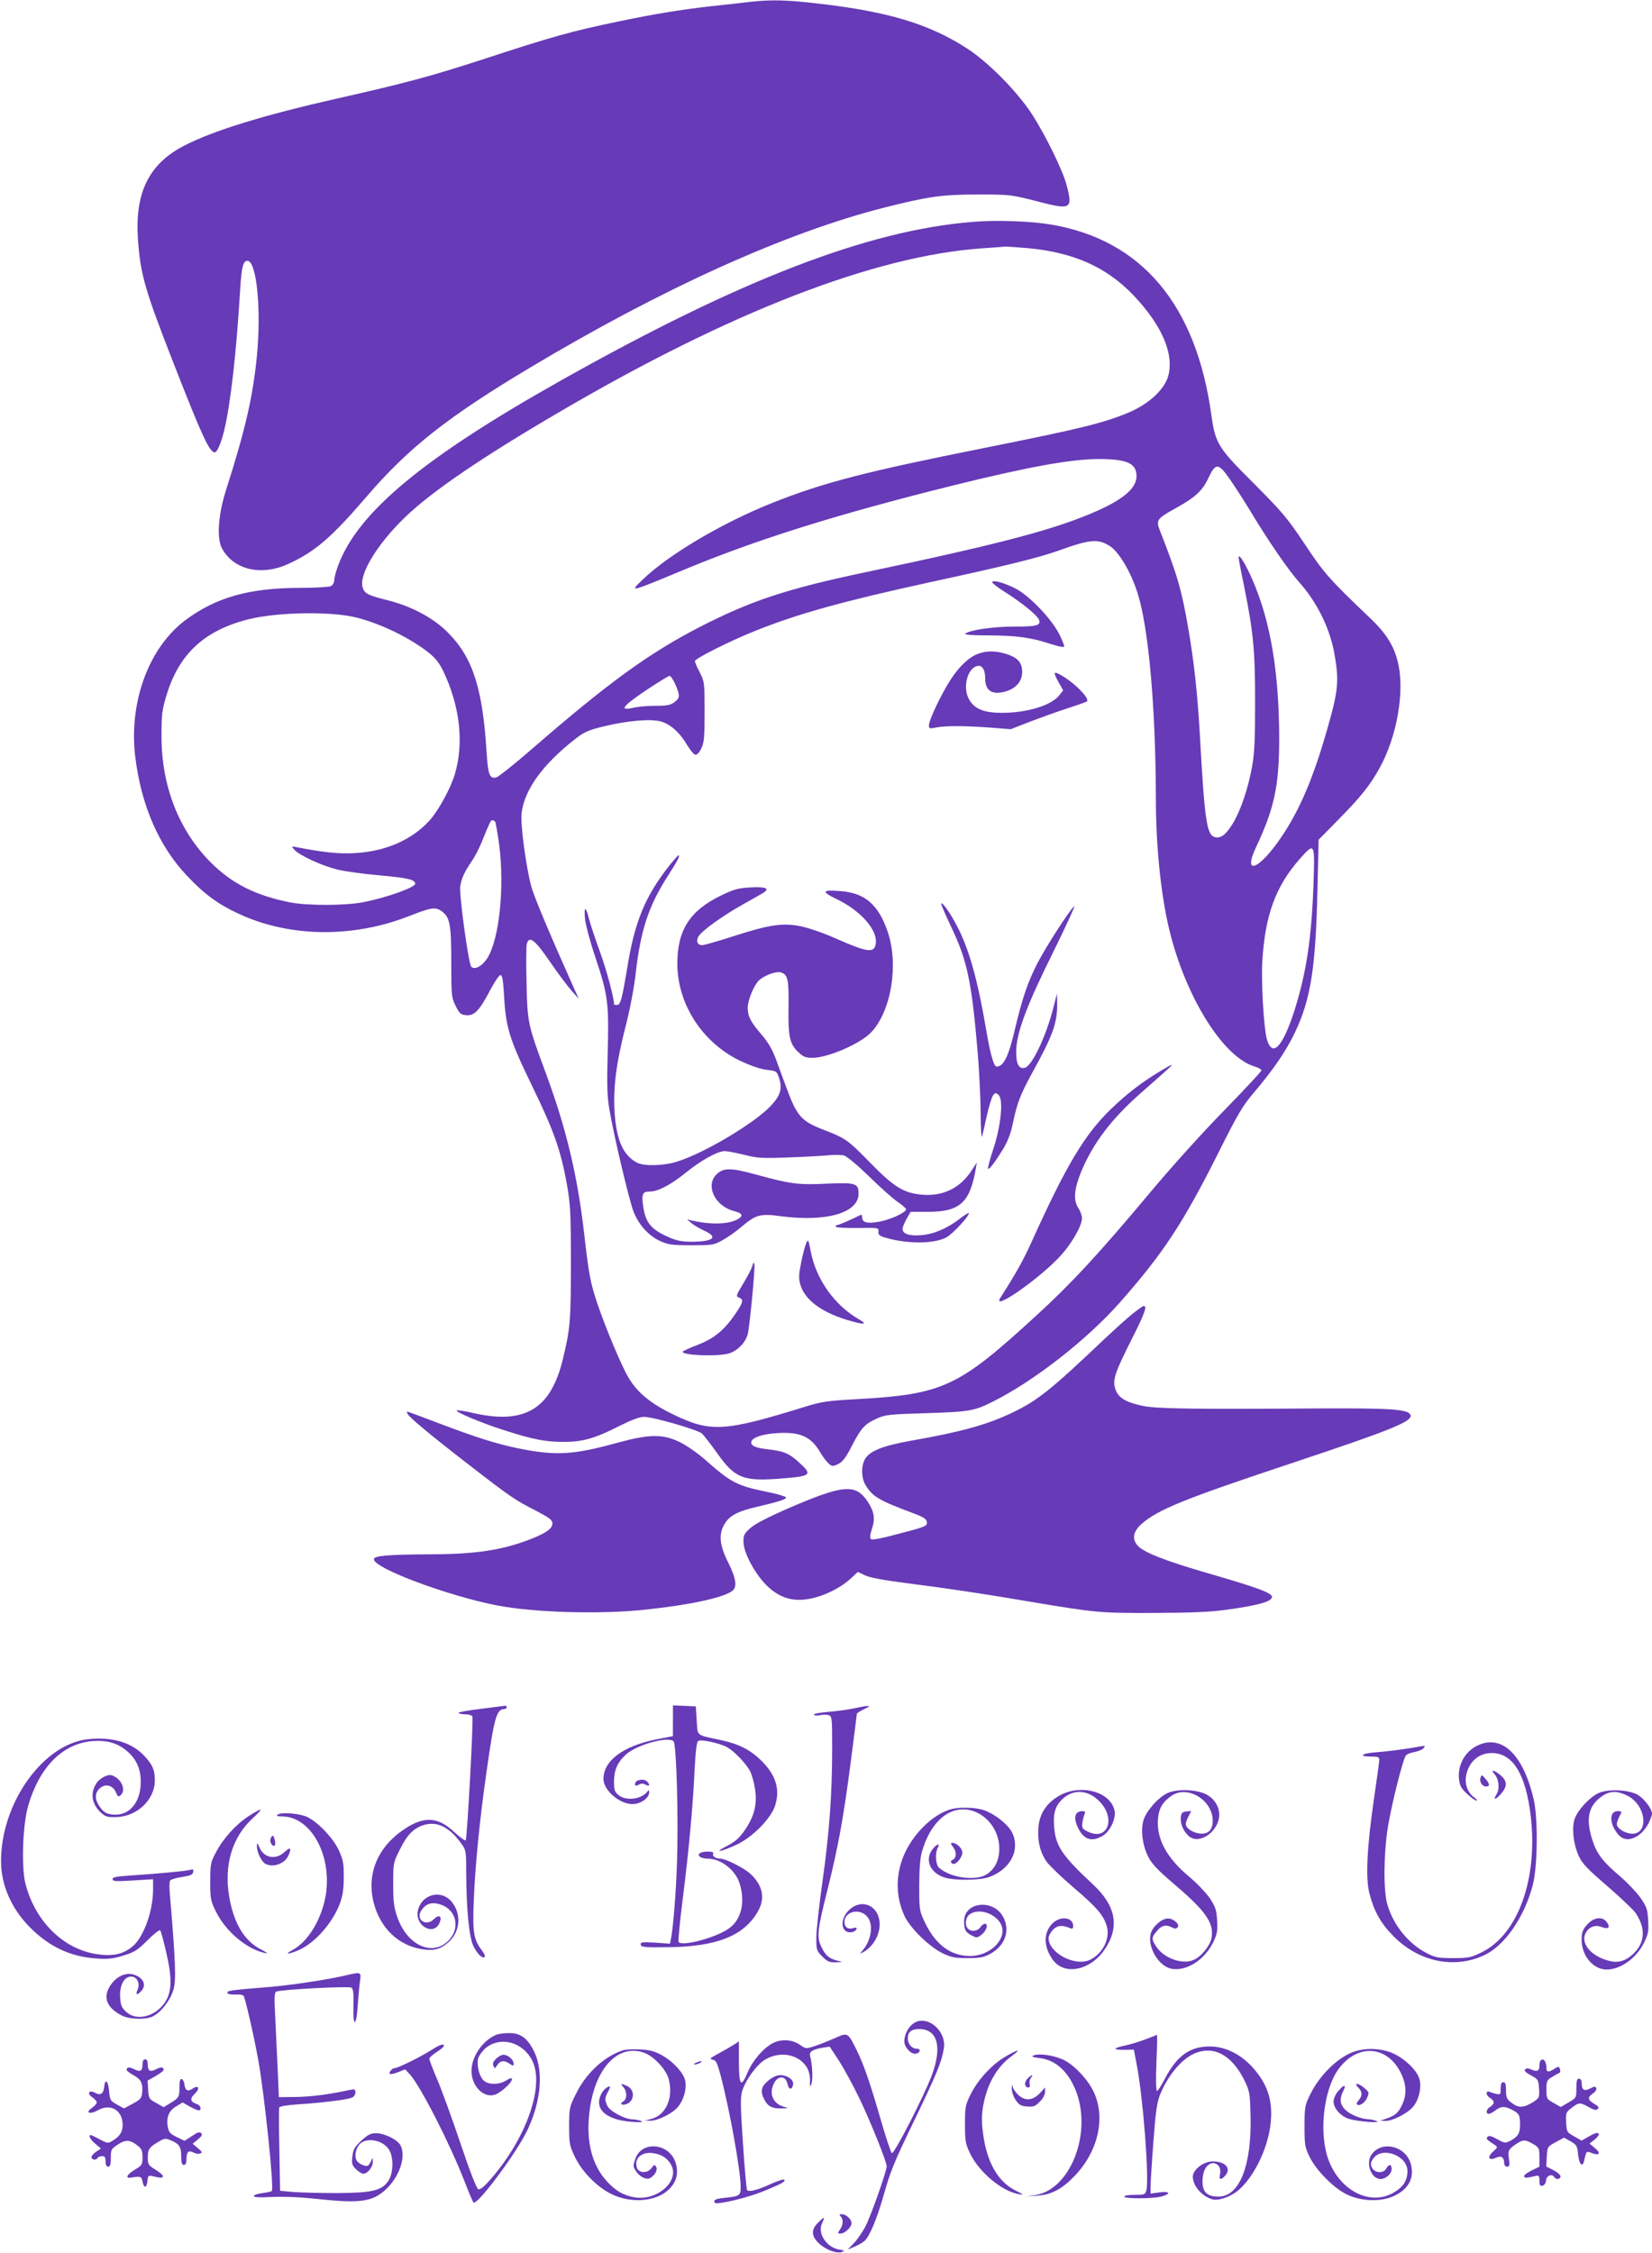 <?xml version="1.0" standalone="no"?>
<!DOCTYPE svg PUBLIC "-//W3C//DTD SVG 20010904//EN"
 "http://www.w3.org/TR/2001/REC-SVG-20010904/DTD/svg10.dtd">
<svg version="1.0" xmlns="http://www.w3.org/2000/svg"
 width="939pt" height="1280pt" viewBox="0 0 939 1280"
 preserveAspectRatio="xMidYMid meet">
<g transform="translate(0,1280) scale(0.1,-0.1)"
fill="#673ab7" stroke="none">
<path d="M4260 12789 c-41 -5 -138 -16 -215 -24 -171 -19 -334 -46 -525 -86
-274 -57 -375 -85 -787 -220 -284 -92 -431 -132 -818 -219 -416 -94 -702 -182
-867 -267 -201 -103 -282 -267 -264 -531 14 -200 38 -285 203 -707 164 -419
204 -505 234 -505 13 0 35 50 53 123 36 148 69 434 91 800 8 127 16 161 38
165 54 11 84 -267 57 -543 -23 -231 -65 -415 -177 -765 -43 -136 -52 -270 -21
-326 67 -123 226 -159 381 -86 150 70 241 148 442 382 237 276 462 453 924
729 751 450 1457 769 2011 910 257 65 333 76 540 76 182 0 187 -1 332 -38 196
-51 206 -46 172 87 -21 84 -121 288 -200 410 -85 129 -246 292 -366 370 -214
139 -449 210 -841 255 -187 22 -273 24 -397 10z"/>
<path d="M5525 11539 c-591 -48 -1316 -327 -2330 -897 -787 -442 -1160 -751
-1273 -1055 -12 -32 -22 -69 -22 -82 0 -14 -8 -29 -19 -35 -11 -5 -86 -10
-173 -10 -291 0 -481 -54 -655 -184 -207 -156 -320 -462 -285 -770 33 -278
133 -511 296 -683 95 -101 175 -160 289 -213 290 -136 652 -141 974 -14 123
48 147 52 182 28 48 -34 56 -73 56 -289 0 -193 1 -202 25 -250 22 -45 29 -50
61 -53 46 -4 76 29 137 146 24 45 49 82 57 82 10 0 15 -29 20 -117 10 -181 30
-246 159 -512 125 -257 163 -365 198 -559 20 -114 23 -159 23 -447 0 -328 -4
-376 -46 -548 -68 -281 -214 -370 -501 -307 -50 12 -95 19 -101 17 -18 -6 145
-74 275 -115 160 -51 231 -65 338 -64 103 0 175 21 314 92 66 33 112 50 136
50 52 0 306 -73 330 -95 11 -10 50 -61 87 -112 101 -143 149 -161 368 -143
166 13 174 21 99 89 -55 52 -90 67 -174 76 -73 8 -100 19 -100 40 0 26 61 48
151 53 129 7 189 -20 242 -111 14 -23 34 -51 46 -61 20 -18 23 -19 55 -4 26
13 43 35 79 105 52 101 73 123 142 154 45 21 72 24 280 30 247 8 273 12 385
69 231 117 522 344 709 553 251 283 365 455 573 871 103 205 131 253 193 326
112 132 184 236 236 345 89 188 117 365 127 797 l7 297 116 118 c128 130 179
195 233 294 94 171 139 420 105 581 -21 102 -66 176 -163 268 -228 217 -261
254 -370 419 -99 148 -125 179 -285 340 -209 208 -223 230 -246 396 -87 625
-396 992 -910 1079 -118 20 -313 27 -450 15z m320 -149 c259 -25 443 -107 596
-266 163 -171 234 -335 199 -461 -22 -77 -111 -159 -225 -207 -145 -60 -270
-91 -820 -201 -675 -135 -909 -195 -1202 -311 -283 -112 -592 -294 -740 -437
-77 -74 -80 -75 247 61 408 169 866 312 1510 472 423 105 676 152 835 152 160
0 215 -24 215 -97 0 -67 -70 -129 -225 -198 -235 -104 -540 -185 -1310 -347
-456 -96 -657 -163 -951 -314 -288 -149 -518 -316 -949 -690 -99 -86 -191
-159 -204 -163 -38 -9 -47 16 -55 139 -22 366 -79 543 -220 684 -83 84 -208
150 -344 184 -108 27 -129 37 -140 70 -25 71 77 243 238 399 148 144 434 340
881 601 969 568 1791 886 2399 929 63 4 124 9 135 10 11 0 70 -4 130 -9z
m1140 -1305 c25 -35 83 -124 127 -197 100 -166 213 -329 271 -394 103 -115
176 -263 202 -409 27 -154 22 -209 -40 -424 -79 -279 -157 -463 -264 -620
-125 -184 -220 -220 -141 -53 103 219 130 345 131 608 0 381 -49 675 -153 912
-38 88 -77 150 -78 126 0 -6 13 -77 30 -157 54 -268 64 -368 64 -662 0 -214
-3 -291 -17 -370 -22 -122 -64 -247 -108 -321 -40 -66 -69 -89 -104 -80 -46
12 -58 94 -85 581 -13 231 -33 414 -65 600 -38 223 -64 311 -163 563 -22 56
-15 66 84 121 117 64 158 101 193 176 40 85 56 85 116 0z m-679 -386 c53 -32
122 -148 160 -269 63 -197 103 -653 104 -1165 0 -289 32 -582 85 -782 99 -375
307 -696 481 -744 19 -6 34 -15 34 -21 0 -5 -93 -105 -207 -222 -121 -123
-303 -324 -434 -481 -280 -335 -443 -511 -635 -686 -450 -413 -531 -451 -1035
-479 -150 -8 -190 -14 -275 -40 -468 -145 -544 -150 -760 -45 -126 61 -201
123 -251 207 -39 64 -131 284 -178 423 -40 119 -48 164 -75 400 -38 328 -102
595 -215 901 -105 284 -107 290 -112 516 -3 109 -2 209 1 223 13 52 45 28 132
-99 45 -66 101 -140 123 -165 l41 -46 -25 55 c-130 290 -229 523 -245 583 -30
113 -63 354 -55 417 15 133 121 279 308 424 49 38 72 48 167 71 132 31 259 42
316 26 53 -14 108 -63 148 -131 18 -30 39 -56 48 -58 9 -2 23 12 34 35 16 33
19 62 19 208 0 167 -1 172 -27 224 -16 29 -28 58 -28 65 0 14 196 113 341 171
241 97 499 169 1004 279 417 90 615 139 720 177 180 65 225 69 291 28z m-4275
-409 c140 -36 300 -115 407 -199 36 -29 59 -58 81 -103 96 -201 119 -410 66
-588 -25 -81 -92 -204 -142 -260 -101 -112 -252 -178 -428 -187 -91 -5 -176 4
-325 33 -35 7 -35 7 -17 -14 29 -32 155 -90 243 -112 43 -11 155 -26 248 -34
155 -14 196 -24 196 -47 0 -21 -163 -79 -295 -105 -104 -20 -317 -20 -416 -1
-196 39 -331 107 -450 226 -183 183 -282 437 -281 721 0 117 3 147 27 225 71
239 215 373 469 437 168 41 474 46 617 8z m1808 -379 c27 -64 27 -75 -5 -100
-22 -17 -41 -21 -108 -21 -44 0 -101 -5 -125 -11 -83 -19 -66 6 65 95 71 47
133 86 140 86 6 0 21 -22 33 -49z m-1024 -781 c3 -5 13 -63 22 -127 32 -244 1
-539 -67 -647 -30 -46 -72 -68 -91 -49 -16 16 -70 412 -63 458 7 45 24 81 66
143 17 24 41 71 55 105 48 118 52 127 62 127 5 0 13 -4 16 -10z m4651 -352
c-11 -310 -41 -506 -108 -718 -68 -212 -127 -273 -158 -161 -17 65 -32 323
-25 440 16 262 76 426 213 581 85 96 86 94 78 -142z"/>
<path d="M5640 9492 c0 -6 30 -29 68 -53 96 -60 190 -136 198 -161 10 -32 -11
-38 -144 -38 -118 0 -254 -20 -276 -41 -6 -5 45 -9 125 -9 161 0 248 -12 352
-46 43 -14 81 -23 85 -19 4 3 -9 36 -27 72 -49 94 -176 224 -254 262 -69 33
-127 48 -127 33z"/>
<path d="M5561 9086 c-52 -18 -109 -72 -158 -148 -53 -82 -123 -229 -123 -259
0 -19 3 -20 43 -12 52 10 157 10 307 -1 l115 -9 110 43 c61 23 157 58 214 76
58 19 107 36 109 39 18 18 -78 113 -156 154 -34 18 -35 10 -6 -43 l27 -48 -20
-26 c-44 -59 -183 -102 -328 -102 -100 0 -154 21 -185 73 -39 63 -15 175 41
192 30 10 49 -17 49 -71 0 -68 39 -93 111 -74 63 17 99 58 99 112 0 55 -26 83
-95 104 -57 17 -108 17 -154 0z"/>
<path d="M3809 7888 c-141 -178 -201 -321 -244 -588 -31 -185 -38 -210 -60
-210 -8 0 -15 2 -15 4 0 38 -41 190 -79 296 -27 74 -55 158 -62 185 -18 77
-31 80 -24 5 4 -36 31 -137 61 -225 70 -209 76 -259 68 -540 -5 -192 -3 -246
11 -325 25 -147 111 -508 135 -571 28 -75 86 -140 152 -170 47 -21 68 -24 178
-24 119 0 127 1 177 29 29 16 78 50 109 77 80 68 106 75 223 59 259 -34 441
19 441 128 0 59 -16 64 -179 57 -165 -8 -208 -2 -405 52 -141 39 -183 39 -222
2 -66 -62 -13 -180 96 -209 49 -13 57 -25 28 -44 -49 -32 -151 -36 -263 -11
l-30 7 25 -21 c14 -12 46 -31 73 -43 83 -38 52 -63 -78 -63 -55 1 -83 7 -131
29 -91 41 -122 78 -136 159 -13 82 -8 97 34 97 48 0 122 39 208 109 84 68 179
121 220 121 14 0 64 -10 110 -21 75 -19 101 -21 250 -15 91 3 193 9 227 12 34
4 75 3 90 -1 16 -4 76 -54 143 -119 63 -62 136 -127 163 -145 26 -18 47 -36
47 -41 0 -19 -87 -59 -152 -71 -71 -13 -98 -5 -98 28 0 8 -3 13 -7 11 -44 -23
-126 -58 -133 -58 -6 0 -10 -4 -10 -9 0 -5 54 -9 123 -8 120 2 122 2 120 -20
-2 -16 5 -24 30 -32 124 -39 282 -40 355 -2 37 19 138 129 128 139 -2 2 -26
-13 -53 -34 -71 -55 -149 -87 -219 -92 -67 -5 -104 8 -104 36 0 9 11 35 23 57
l23 40 99 0 c180 0 238 52 271 243 l6 37 -30 -46 c-63 -98 -161 -146 -277
-137 -108 9 -161 41 -299 182 -127 130 -139 138 -262 186 -130 50 -154 77
-215 243 -17 45 -43 117 -59 160 -20 54 -44 95 -79 136 -64 74 -81 106 -81
156 0 44 37 131 66 157 31 27 94 50 120 44 42 -11 48 -40 46 -193 -3 -169 6
-215 55 -260 29 -28 42 -33 82 -33 85 0 267 78 330 142 115 117 161 385 97
573 -52 154 -129 221 -266 232 -110 9 -115 -2 -21 -47 134 -65 230 -175 219
-250 -8 -57 -44 -53 -230 29 -64 29 -152 59 -195 68 -103 21 -179 10 -384 -56
-86 -28 -166 -51 -178 -51 -27 0 -36 22 -21 49 15 30 139 119 250 181 52 29
105 59 118 67 40 25 15 36 -72 31 -71 -4 -93 -10 -168 -46 -177 -86 -248 -196
-248 -387 0 -228 140 -446 353 -550 61 -29 114 -48 153 -53 58 -7 59 -8 72
-47 20 -59 8 -100 -46 -157 -91 -98 -376 -268 -531 -317 -76 -25 -189 -28
-230 -7 -80 42 -118 130 -128 291 -8 137 10 278 62 480 27 106 49 223 59 310
27 238 73 379 180 545 61 96 74 120 61 120 -2 0 -23 -24 -46 -52z"/>
<path d="M5350 7664 c0 -6 25 -63 54 -125 93 -193 118 -310 152 -704 9 -104
17 -263 18 -352 0 -89 4 -152 8 -140 3 12 16 65 27 118 12 53 28 105 35 115
12 16 16 17 31 4 29 -24 16 -170 -28 -305 -20 -60 -34 -112 -31 -115 7 -6 37
33 86 112 24 40 43 86 53 137 27 128 44 171 115 301 114 206 140 280 139 385
l-1 60 -22 -85 c-41 -160 -119 -323 -159 -336 -35 -11 -52 20 -51 94 2 107 60
260 212 566 73 148 126 264 118 257 -27 -22 -162 -232 -210 -325 -54 -105 -85
-197 -126 -369 -37 -159 -65 -217 -106 -217 -15 0 -37 79 -59 211 -47 278 -97
459 -166 589 -40 77 -89 144 -89 124z"/>
<path d="M6596 6715 c-105 -63 -190 -128 -280 -215 -149 -143 -253 -316 -447
-744 -53 -118 -92 -187 -182 -328 -56 -86 221 106 342 238 64 71 121 170 121
213 0 14 -9 40 -20 56 -30 45 -25 106 13 202 68 166 173 305 346 457 173 152
176 155 170 156 -3 0 -31 -16 -63 -35z"/>
<path d="M4582 5736 c-6 -14 -19 -63 -28 -108 -14 -68 -15 -91 -5 -126 24 -85
117 -156 265 -201 96 -29 123 -28 67 4 -139 80 -245 230 -274 391 -12 63 -13
65 -25 40z"/>
<path d="M4277 5610 c-3 -14 -26 -59 -51 -100 -42 -70 -44 -75 -26 -82 28 -10
25 -26 -17 -88 -65 -97 -124 -145 -218 -181 -47 -18 -85 -36 -85 -39 0 -21
197 -28 262 -10 48 14 95 61 108 109 11 43 43 374 38 399 -3 12 -6 10 -11 -8z"/>
<path d="M6428 5328 c-35 -29 -103 -91 -153 -138 -300 -285 -377 -347 -519
-415 -146 -70 -291 -110 -576 -160 -162 -29 -235 -58 -263 -104 -23 -40 -22
-108 3 -149 40 -66 77 -87 270 -159 59 -22 76 -33 78 -50 4 -24 -3 -27 -201
-78 -69 -18 -111 -25 -117 -19 -7 7 -4 27 6 57 20 59 13 100 -25 157 -69 103
-141 95 -465 -46 -100 -44 -174 -82 -200 -105 -37 -33 -41 -41 -40 -81 1 -60
64 -178 130 -244 79 -79 166 -101 279 -70 71 19 150 61 199 106 l42 39 40 -19
c26 -13 106 -28 239 -45 247 -32 404 -55 700 -105 375 -63 396 -65 705 -64
209 1 318 5 410 18 183 25 260 47 260 73 0 22 -76 51 -348 130 -258 74 -382
123 -416 162 -33 37 -25 80 22 122 93 82 241 142 842 342 569 189 695 240 688
275 -7 35 -99 42 -518 40 -742 -5 -928 -2 -1008 15 -97 21 -138 48 -153 97
-16 51 -1 93 95 284 72 142 88 186 67 186 -6 0 -38 -24 -73 -52z"/>
<path d="M2316 4768 c9 -20 130 -121 349 -290 239 -185 263 -201 383 -262 76
-40 92 -52 92 -71 0 -29 -34 -54 -120 -88 -163 -64 -311 -87 -578 -88 -239 -1
-317 -8 -317 -28 0 -51 421 -208 699 -262 211 -41 591 -52 846 -24 246 26 429
65 488 103 34 22 28 70 -19 165 -50 99 -56 162 -19 221 28 46 76 71 187 96
127 30 164 42 160 53 -1 5 -52 20 -112 32 -164 33 -202 53 -344 179 -41 37
-106 82 -144 101 -97 48 -173 48 -350 0 -261 -72 -355 -77 -571 -34 -122 25
-243 63 -458 145 -92 35 -170 64 -173 64 -2 0 -2 -6 1 -12z"/>
<path d="M2732 3091 c-74 -9 -130 -19 -126 -23 4 -5 22 -8 41 -8 18 0 36 -6
38 -12 7 -19 -30 -696 -38 -704 -3 -4 -34 18 -67 49 -90 84 -168 89 -277 18
-155 -101 -221 -256 -179 -421 37 -145 142 -245 278 -265 65 -10 104 1 149 42
63 57 73 153 21 222 -59 80 -176 52 -197 -46 -17 -84 89 -144 123 -69 17 38
-1 52 -31 23 -45 -46 -107 -3 -72 49 25 38 58 49 104 35 103 -30 122 -152 35
-220 -93 -73 -224 -3 -276 148 -19 54 -23 87 -23 186 0 120 0 122 38 197 41
84 78 121 136 139 76 23 145 -11 213 -105 27 -38 28 -43 28 -165 1 -211 16
-368 42 -420 23 -45 51 -71 64 -59 3 4 -5 22 -19 40 -45 60 -51 97 -44 283 8
193 33 454 72 725 44 311 57 360 102 360 7 0 13 5 13 10 0 6 -3 9 -7 9 -5 -1
-68 -9 -141 -18z"/>
<path d="M3825 3024 l0 -88 -93 -18 c-190 -38 -302 -121 -302 -225 0 -64 91
-143 165 -143 46 0 95 34 95 67 0 11 -3 14 -8 7 -32 -46 -121 -59 -166 -23
-22 18 -26 28 -26 76 0 68 21 114 73 159 64 54 241 101 266 70 16 -20 28 -439
19 -691 -6 -176 -21 -360 -34 -429 l-6 -29 -85 6 c-74 4 -84 3 -81 -12 3 -14
22 -16 158 -14 272 3 427 64 506 200 45 75 31 150 -40 216 -35 33 -141 87
-171 87 -28 0 -49 15 -41 29 5 7 -6 11 -33 11 -42 0 -63 -16 -40 -31 8 -5 27
-9 42 -9 76 0 159 -66 182 -144 31 -103 9 -199 -57 -249 -68 -53 -273 -109
-291 -80 -3 5 7 113 23 239 35 277 58 525 68 737 6 114 12 161 21 166 16 10
119 -12 162 -35 40 -20 114 -98 134 -140 9 -19 21 -62 26 -96 14 -85 -2 -153
-54 -231 -34 -50 -54 -68 -107 -96 -78 -40 -35 -34 58 9 89 42 192 146 217
219 31 95 5 179 -82 262 -61 59 -127 92 -228 113 -142 31 -129 20 -135 111
l-5 80 -65 3 -65 3 0 -87z"/>
<path d="M4855 3094 c-33 -7 -99 -16 -147 -20 -49 -4 -85 -11 -82 -16 3 -5 19
-6 35 -3 16 4 38 4 49 0 19 -6 20 -14 20 -188 0 -262 -16 -478 -55 -757 -19
-135 -35 -278 -35 -319 0 -70 1 -74 34 -107 29 -29 41 -34 78 -33 39 1 40 2
13 8 -52 13 -72 29 -95 77 -29 58 -25 96 35 333 60 242 89 401 130 715 19 147
35 272 35 277 0 6 19 18 43 29 49 22 28 23 -58 4z"/>
<path d="M503 2919 c-256 -25 -498 -362 -497 -694 0 -135 59 -270 165 -376
108 -109 229 -166 375 -176 67 -5 94 -2 154 16 65 20 81 30 138 87 36 36 68
61 72 57 5 -4 20 -61 35 -126 35 -151 32 -226 -9 -286 -55 -79 -159 -105 -217
-53 -27 24 -33 37 -36 83 -5 67 22 119 62 119 34 0 53 -39 37 -75 -14 -29 -2
-33 21 -7 30 33 14 72 -36 91 -57 22 -124 -17 -154 -86 -23 -56 5 -106 79
-144 45 -23 137 -25 177 -5 48 25 99 91 117 152 16 56 12 157 -21 549 -3 33
-2 65 2 71 5 6 35 15 68 20 47 7 61 13 63 28 3 16 0 18 -19 12 -26 -7 -189
-22 -341 -32 -76 -5 -98 -9 -98 -20 0 -13 18 -14 115 -8 l115 7 0 -59 c0 -123
-54 -271 -117 -323 -53 -44 -111 -57 -200 -44 -193 28 -354 187 -409 403 -23
92 -15 334 16 440 64 221 196 354 366 368 82 6 142 -11 195 -56 54 -46 79
-101 79 -176 0 -110 -58 -186 -143 -186 -49 0 -70 12 -96 54 -26 41 -20 80 16
103 30 20 69 5 83 -33 9 -22 13 -24 25 -14 34 28 6 94 -48 113 -23 9 -70 -15
-89 -45 -36 -55 -27 -116 23 -164 27 -25 37 -29 87 -28 120 2 222 98 222 208
0 59 -11 86 -56 136 -72 79 -181 113 -321 99z"/>
<path d="M8405 2886 c-76 -33 -121 -112 -112 -194 4 -38 13 -53 46 -84 22 -21
46 -38 53 -38 7 0 2 7 -10 16 -53 37 -66 108 -32 175 27 51 72 79 130 79 119
0 193 -120 221 -360 41 -356 -73 -671 -279 -772 -61 -30 -74 -33 -162 -33 -84
0 -101 3 -150 28 -104 53 -190 159 -224 276 -24 80 -21 297 4 448 24 139 85
380 101 399 6 8 29 17 50 20 21 4 44 13 51 22 11 13 9 14 -17 10 -81 -15 -188
-29 -258 -34 -81 -6 -97 -24 -21 -24 35 0 44 -3 44 -18 0 -9 -14 -112 -31
-227 -39 -268 -48 -446 -25 -533 26 -101 65 -171 137 -243 143 -145 345 -187
514 -108 116 53 227 212 276 394 29 104 32 379 7 490 -58 252 -177 370 -313
311z"/>
<path d="M8494 2721 c26 -28 32 -86 12 -116 -23 -35 -3 -31 28 6 35 41 33 71
-5 103 -35 30 -60 35 -35 7z"/>
<path d="M8415 2699 c-7 -22 10 -49 31 -49 23 0 23 14 -1 42 -23 26 -24 27
-30 7z"/>
<path d="M3623 2683 c-7 -2 -13 -11 -13 -19 0 -12 4 -12 20 -4 14 8 26 8 40 0
22 -12 27 -1 8 18 -12 12 -33 14 -55 5z"/>
<path d="M6029 2602 c-78 -41 -122 -106 -127 -189 -5 -77 11 -140 49 -193 16
-21 84 -87 152 -145 130 -110 171 -158 188 -219 20 -71 -23 -156 -96 -191 -85
-40 -235 40 -235 124 0 12 12 33 26 48 25 25 52 27 97 8 13 -5 17 -2 17 12 0
52 -76 60 -121 12 -50 -54 -47 -133 7 -206 66 -88 212 -58 293 61 86 127 65
247 -65 368 -175 163 -213 218 -222 325 -7 78 5 119 43 158 59 58 137 59 202
2 112 -98 64 -245 -59 -181 -26 13 -29 20 -26 47 3 18 8 40 13 50 5 13 2 17
-12 17 -45 0 -54 -39 -23 -100 32 -63 78 -76 138 -40 43 26 76 98 67 143 -22
105 -185 152 -306 89z"/>
<path d="M6635 2612 c-53 -25 -122 -104 -136 -156 -16 -57 -5 -139 26 -202 21
-43 51 -75 156 -165 175 -149 221 -217 205 -301 -8 -43 -60 -107 -103 -124
-63 -27 -166 10 -210 75 -29 43 -29 53 3 90 27 33 52 38 86 20 14 -8 23 -8 31
0 16 16 -21 51 -54 51 -36 0 -86 -44 -98 -85 -21 -77 46 -189 120 -201 84 -14
186 51 235 151 22 47 26 65 22 124 -3 59 -9 76 -40 124 -21 31 -73 86 -117
123 -130 108 -188 216 -179 330 5 61 26 96 78 132 88 60 228 -22 233 -136 2
-58 -25 -86 -76 -79 -41 6 -77 31 -77 54 0 8 7 28 16 44 l15 30 -28 -3 c-22
-2 -29 -9 -31 -32 -4 -36 13 -78 43 -106 59 -56 175 24 175 120 0 45 -24 85
-66 111 -52 32 -172 38 -229 11z"/>
<path d="M9085 2612 c-51 -24 -119 -98 -135 -147 -17 -52 -7 -142 23 -208 20
-45 47 -73 163 -173 76 -66 149 -135 161 -153 54 -80 54 -157 0 -218 -41 -46
-87 -66 -135 -57 -104 19 -177 93 -152 155 17 39 53 56 93 41 38 -15 52 -4 31
26 -25 36 -75 30 -113 -13 -26 -30 -31 -44 -31 -87 0 -90 66 -168 142 -168 80
0 170 65 214 155 23 47 26 65 22 124 -3 62 -8 77 -43 128 -22 31 -75 87 -117
123 -97 82 -133 128 -158 209 -38 121 -21 194 59 248 43 29 85 29 141 1 113
-57 124 -233 14 -215 -39 7 -74 32 -74 54 0 8 7 27 15 43 15 29 15 30 -10 30
-52 0 -47 -79 8 -138 44 -47 125 -13 168 70 10 21 19 44 19 53 0 30 -49 92
-87 111 -56 27 -167 30 -218 6z"/>
<path d="M5390 2516 c-91 -32 -188 -126 -241 -232 -59 -119 -62 -253 -8 -369
31 -68 139 -174 214 -211 52 -25 71 -29 145 -29 72 0 92 4 130 25 84 47 113
132 72 209 -56 104 -222 86 -222 -24 0 -48 8 -64 43 -81 28 -15 32 -15 56 4
28 21 41 62 19 62 -7 0 -19 -9 -26 -20 -14 -22 -51 -27 -70 -8 -20 20 -14 65
10 82 46 32 125 13 167 -40 63 -80 -38 -198 -168 -197 -109 1 -195 66 -255
193 -30 63 -31 69 -31 205 0 90 5 158 14 190 43 153 132 245 235 245 111 0
206 -103 206 -222 0 -66 -24 -115 -70 -146 -61 -41 -207 -22 -272 36 -20 17
-24 82 -8 113 16 29 -5 24 -29 -7 -48 -61 -13 -139 74 -163 59 -16 195 -14
246 4 121 43 179 153 133 251 -20 42 -83 96 -145 123 -52 24 -163 28 -219 7z"/>
<path d="M1414 2482 c-74 -48 -146 -128 -187 -207 -30 -56 -32 -67 -32 -165 0
-99 2 -109 33 -172 55 -111 173 -211 277 -234 22 -4 15 1 -23 21 -95 49 -155
151 -180 304 -29 177 19 335 134 440 66 61 59 65 -22 13z"/>
<path d="M1580 2491 c-11 -8 -6 -11 25 -11 160 -2 280 -214 248 -439 -21 -139
-100 -273 -192 -321 -52 -27 -15 -24 44 4 90 42 188 155 228 264 15 42 21 81
21 147 0 78 -3 98 -28 152 -30 67 -114 156 -176 188 -40 21 -148 31 -170 16z"/>
<path d="M1537 2350 c-5 -18 14 -45 25 -35 7 8 -3 55 -12 55 -4 0 -10 -9 -13
-20z"/>
<path d="M1460 2312 c0 -34 26 -89 48 -101 44 -24 110 0 131 46 20 44 12 52
-20 22 -51 -48 -118 -36 -144 24 -12 28 -14 29 -15 9z"/>
<path d="M5418 2305 c21 -27 19 -63 -4 -72 -15 -5 -9 -23 7 -23 18 0 49 40 49
64 0 25 -32 56 -58 56 -10 0 -8 -7 6 -25z"/>
<path d="M4824 1946 c-54 -54 -43 -133 17 -124 12 2 24 9 27 17 3 9 -1 11 -15
7 -32 -10 -53 3 -53 35 0 57 81 79 125 34 42 -41 31 -136 -24 -199 -15 -18
-15 -18 4 -8 55 29 95 95 95 158 0 107 -103 153 -176 80z"/>
<path d="M1975 1579 c-108 -26 -326 -59 -456 -69 -208 -17 -231 -20 -226 -33
2 -7 20 -10 44 -9 23 2 44 -2 48 -8 10 -17 60 -234 84 -370 34 -190 90 -725
76 -738 -3 -3 -27 -9 -52 -12 -26 -3 -48 -10 -50 -16 -3 -8 28 -10 109 -6 74
3 167 -2 268 -13 182 -20 266 -15 326 20 104 61 170 206 131 285 -16 33 -91
70 -140 70 -31 0 -46 -8 -84 -43 -38 -36 -46 -50 -50 -89 -5 -40 -2 -50 20
-72 14 -14 33 -26 42 -26 24 0 55 38 54 68 0 25 -1 25 -9 6 -5 -12 -13 -25
-19 -28 -12 -8 -52 10 -63 28 -14 21 -8 63 13 90 38 48 142 28 174 -34 23 -45
20 -130 -8 -171 -37 -55 -91 -68 -293 -69 -94 0 -205 3 -246 6 l-76 7 -4 231
c-3 127 -3 236 -1 242 2 7 46 14 106 18 136 9 275 26 304 37 14 5 23 17 23 30
0 19 -4 21 -32 15 -125 -27 -216 -38 -303 -40 l-100 -1 -6 145 c-4 80 -10 214
-14 297 -7 127 -6 153 6 158 34 12 414 32 427 22 10 -8 13 -35 11 -101 -4
-124 16 -127 24 -4 4 51 9 114 13 141 8 53 6 54 -71 36z"/>
<path d="M5192 1304 c-29 -20 -52 -65 -52 -102 0 -33 39 -76 66 -70 25 4 30
28 6 28 -29 0 -52 27 -52 59 0 36 20 53 64 53 105 0 133 -101 72 -264 -45
-120 -216 -452 -227 -441 -6 6 -35 93 -64 194 -62 214 -96 311 -137 394 -49
98 -49 98 -121 66 -34 -15 -86 -36 -114 -45 -52 -17 -53 -17 -84 5 -45 32
-106 36 -156 11 -54 -28 -116 -100 -144 -168 -37 -88 -49 -72 -49 62 l0 116
-27 -18 c-16 -10 -55 -33 -87 -50 -50 -27 -56 -33 -36 -36 20 -3 26 -15 46
-89 51 -192 114 -543 114 -633 0 -51 -5 -54 -92 -63 -41 -4 -58 -10 -58 -20 0
-12 9 -13 43 -8 79 13 182 42 257 74 89 37 107 48 97 57 -4 4 -37 -7 -75 -24
-78 -36 -127 -48 -136 -34 -3 6 -14 125 -23 265 -14 204 -15 262 -5 295 20 65
85 155 134 182 116 66 255 1 252 -118 -1 -39 0 -42 8 -22 10 25 5 117 -7 157
-8 25 12 39 72 49 l39 6 52 -79 c28 -43 80 -139 116 -213 64 -133 156 -362
156 -388 0 -28 -92 -288 -122 -344 -17 -31 -46 -74 -65 -93 l-35 -36 38 16
c21 9 47 23 58 33 28 25 69 122 105 247 44 155 58 190 191 465 114 237 142
304 155 382 16 101 -97 195 -173 142z"/>
<path d="M2822 1240 c-78 -32 -142 -124 -142 -206 0 -88 71 -158 136 -134 34
13 94 68 94 87 0 9 -10 7 -32 -7 -41 -25 -99 -26 -127 -2 -25 20 -42 83 -34
124 3 15 21 41 39 58 83 73 212 42 268 -65 75 -144 -34 -450 -242 -684 -32
-36 -53 -53 -64 -49 -9 4 -48 103 -102 264 -48 142 -107 305 -132 362 -24 57
-44 109 -44 115 0 7 21 25 46 41 28 18 42 32 36 38 -6 6 -31 -4 -66 -27 -63
-40 -194 -105 -212 -105 -15 0 -36 -25 -28 -33 4 -3 24 1 47 10 l40 16 28 -30
c61 -69 226 -392 310 -608 23 -60 46 -114 50 -118 19 -23 248 285 308 413 77
164 91 334 37 444 -37 76 -78 106 -142 105 -27 0 -59 -4 -72 -9z"/>
<path d="M6515 1215 c-33 -13 -86 -29 -117 -36 -32 -6 -58 -15 -58 -19 0 -4
24 -7 52 -6 l53 1 16 -85 c36 -183 72 -648 55 -714 -6 -24 -10 -26 -66 -26
-33 0 -60 -4 -60 -10 0 -13 164 -13 213 1 55 15 47 31 -13 23 l-50 -7 0 43 c0
23 7 137 16 253 13 172 20 223 39 269 43 105 119 197 190 229 111 51 216 -5
288 -150 30 -62 32 -73 35 -196 8 -287 -62 -465 -182 -465 -65 0 -91 25 -91
87 0 30 7 59 18 76 34 52 96 23 81 -38 -7 -29 6 -33 29 -7 38 41 3 82 -70 82
-52 0 -113 -47 -113 -87 0 -51 49 -109 109 -128 35 -11 105 13 150 51 86 74
162 226 181 362 19 139 -11 238 -102 338 -69 75 -155 117 -242 117 -115 0
-188 -54 -258 -189 -18 -35 -37 -64 -42 -64 -5 0 -7 66 -3 160 4 88 5 160 4
159 -1 0 -29 -11 -62 -24z"/>
<path d="M3540 1151 c-106 -35 -209 -130 -266 -247 -38 -76 -39 -81 -39 -183
0 -99 2 -111 32 -174 40 -85 127 -173 209 -213 111 -54 252 -43 324 25 45 42
58 93 41 151 -34 114 -193 131 -230 24 -13 -38 -13 -44 3 -68 22 -35 62 -53
83 -40 28 18 43 48 32 64 -8 13 -12 12 -26 -8 -21 -30 -71 -30 -82 0 -19 53
24 94 90 85 51 -7 84 -29 105 -69 47 -91 -82 -204 -210 -182 -60 10 -106 36
-155 89 -86 94 -120 224 -101 392 28 251 163 396 315 339 53 -21 120 -93 135
-145 30 -109 -14 -210 -102 -231 l-33 -8 30 -1 c42 -1 126 40 158 78 33 39 51
103 42 148 -8 45 -70 112 -136 148 -41 22 -69 29 -123 31 -39 2 -82 0 -96 -5z"/>
<path d="M7704 1146 c-94 -29 -201 -132 -257 -246 -30 -62 -32 -71 -32 -180 0
-107 2 -119 29 -175 37 -75 133 -173 206 -210 81 -42 197 -47 272 -12 84 38
119 103 97 183 -29 102 -165 135 -223 53 -35 -50 -2 -139 51 -139 30 0 63 29
63 56 0 29 -15 31 -30 4 -16 -30 -67 -27 -82 5 -9 19 -8 29 6 49 48 74 196 21
196 -69 0 -53 -24 -91 -78 -122 -134 -79 -309 11 -373 192 -52 148 -26 384 54
502 108 156 286 145 363 -22 28 -60 30 -116 5 -170 -21 -47 -38 -63 -88 -81
l-38 -13 31 -1 c42 0 130 46 159 84 32 42 46 107 33 154 -14 52 -92 124 -162
151 -64 24 -140 26 -202 7z"/>
<path d="M5714 1115 c-77 -45 -156 -132 -197 -214 -30 -61 -32 -73 -32 -171 0
-96 3 -110 29 -165 52 -107 180 -214 276 -231 32 -5 31 -4 -15 19 -93 45 -155
143 -181 285 -17 99 -17 152 1 230 26 110 80 197 159 253 54 40 32 36 -40 -6z"/>
<path d="M2824 1107 c-20 -18 -25 -29 -20 -43 8 -18 9 -18 23 4 18 26 40 28
71 6 18 -12 22 -12 22 -1 0 20 -22 44 -47 51 -14 5 -30 -1 -49 -17z"/>
<path d="M5875 1122 c-14 -7 -6 -10 34 -15 95 -11 170 -83 212 -201 83 -239
-41 -545 -234 -577 l-52 -8 57 4 c82 5 141 35 213 109 135 138 181 330 113
478 -32 69 -103 147 -165 181 -52 28 -144 43 -178 29z"/>
<path d="M810 1071 c0 -38 -13 -45 -48 -27 -28 14 -42 13 -42 -5 0 -4 18 -18
40 -30 43 -24 53 -46 48 -100 -3 -29 -10 -38 -53 -61 l-50 -27 -40 22 c-38 21
-40 25 -45 77 -5 60 -23 74 -28 22 -4 -38 -21 -49 -52 -32 -34 18 -48 -4 -16
-25 14 -10 26 -23 26 -30 0 -7 -12 -20 -26 -30 -43 -28 -14 -41 33 -14 65 37
130 6 139 -66 6 -48 -10 -79 -52 -105 -30 -19 -30 -19 -77 5 -25 14 -49 25
-52 25 -15 0 -1 -27 27 -50 l32 -27 -27 -18 c-15 -9 -27 -24 -27 -31 0 -16 26
-19 35 -4 3 6 15 10 26 10 14 0 19 -7 19 -30 0 -20 5 -30 15 -30 11 0 15 12
15 50 0 47 2 51 40 76 44 29 70 28 113 -7 22 -17 27 -29 27 -65 0 -42 -2 -46
-45 -72 -45 -27 -55 -50 -19 -44 53 9 58 7 64 -22 7 -40 24 -39 28 3 3 30 6
33 30 27 46 -11 55 -11 58 -1 2 6 -17 22 -41 37 -42 26 -45 30 -45 71 0 47 9
59 67 92 27 16 35 17 63 5 49 -20 60 -37 60 -91 0 -37 4 -49 15 -49 10 0 15
10 15 34 0 41 12 51 41 36 11 -6 28 -9 37 -5 13 5 11 10 -13 30 l-30 25 30 25
c22 18 27 27 18 36 -8 8 -22 4 -52 -17 l-42 -27 -44 21 c-37 18 -45 27 -51 57
-10 55 6 94 48 118 l36 22 40 -23 c22 -12 45 -22 51 -22 19 0 12 28 -8 35 -39
12 -44 31 -15 58 33 31 24 54 -12 30 -28 -18 -41 -11 -46 26 -1 14 -9 26 -15
29 -9 2 -13 -11 -13 -45 0 -57 -3 -62 -52 -92 l-38 -23 -42 24 c-41 22 -43 26
-46 75 l-3 52 46 26 c25 15 45 30 45 34 0 18 -14 19 -42 5 -35 -18 -48 -11
-48 27 0 19 -5 29 -15 29 -10 0 -15 -10 -15 -29z"/>
<path d="M8757 1093 c-4 -3 -7 -17 -7 -29 0 -30 -13 -37 -45 -22 -18 8 -29 8
-36 1 -7 -7 2 -18 33 -34 41 -23 43 -26 46 -76 3 -51 2 -53 -37 -78 -47 -29
-77 -32 -111 -8 -35 24 -40 33 -40 81 0 31 -4 42 -15 42 -11 0 -15 -11 -15
-36 0 -32 -2 -36 -22 -31 -13 2 -31 8 -40 12 -26 10 -23 -21 2 -35 11 -6 20
-17 20 -25 0 -8 -9 -19 -20 -25 -22 -12 -27 -40 -7 -40 6 0 23 9 37 20 31 24
52 25 93 4 42 -22 47 -30 47 -86 0 -50 -12 -68 -59 -93 -25 -12 -31 -11 -71
11 -31 18 -46 22 -54 14 -11 -11 -8 -15 41 -47 17 -12 16 -14 -11 -38 -35 -32
-24 -53 18 -34 30 14 46 2 46 -33 0 -10 7 -18 16 -18 14 0 16 7 11 43 -7 48
-4 55 40 85 39 27 53 27 97 1 34 -20 36 -24 36 -75 l0 -54 -45 -22 c-25 -12
-44 -27 -42 -33 4 -10 12 -10 60 1 25 6 27 4 27 -26 0 -25 4 -31 18 -28 10 2
18 14 20 31 3 27 34 39 47 17 9 -15 35 -12 35 5 0 8 -18 24 -40 35 l-41 21 3
56 c3 55 3 56 50 82 l48 26 37 -21 c35 -20 38 -26 43 -75 6 -58 26 -77 35 -32
12 53 12 53 44 40 43 -16 52 0 16 29 l-30 25 29 23 c44 37 23 51 -29 20 l-45
-26 -42 24 c-42 23 -43 25 -46 80 -3 54 -1 57 31 82 41 32 49 32 98 4 30 -16
42 -19 51 -10 8 8 3 16 -20 29 -38 22 -40 37 -8 59 14 9 22 22 19 30 -4 11
-10 11 -35 -2 -34 -18 -48 -8 -48 34 0 13 -6 22 -15 22 -12 0 -15 -13 -15 -55
0 -54 0 -54 -44 -80 l-45 -26 -40 23 c-40 22 -41 25 -41 76 0 48 2 54 33 72
17 11 36 21 41 23 5 2 6 11 3 21 -7 17 -9 17 -32 2 -32 -21 -45 -20 -45 3 0
39 -17 61 -33 44z"/>
<path d="M3955 1080 c-13 -6 -15 -9 -5 -9 8 0 22 4 30 9 18 12 2 12 -25 0z"/>
<path d="M4367 979 c-41 -34 -47 -61 -22 -109 20 -38 44 -50 97 -49 42 1 42 1
12 10 -61 17 -85 76 -54 134 24 45 67 42 77 -7 6 -32 26 -33 31 -1 4 27 -32
53 -73 53 -19 0 -44 -11 -68 -31z"/>
<path d="M5840 990 c-20 -20 -17 -50 5 -50 8 0 11 8 8 20 -3 11 0 27 7 35 18
22 3 18 -20 -5z"/>
<path d="M3543 942 c22 -24 22 -68 0 -81 -23 -12 -11 -25 16 -16 48 15 52 82
6 103 -36 17 -41 15 -22 -6z"/>
<path d="M5751 934 c0 -18 9 -46 22 -65 19 -28 30 -35 65 -37 36 -3 47 1 72
27 18 17 30 40 30 55 l0 26 -27 -30 c-40 -43 -81 -49 -121 -16 -17 15 -33 37
-35 49 -3 16 -5 14 -6 -9z"/>
<path d="M7720 940 c24 -24 25 -47 3 -72 -9 -10 -14 -21 -10 -24 13 -13 46 9
58 38 12 29 11 32 -15 54 -34 30 -65 33 -36 4z"/>
<path d="M3443 935 c-12 -8 -27 -31 -33 -50 -25 -76 45 -130 180 -140 51 -4
69 -2 55 4 -11 5 -34 10 -51 10 -44 1 -129 47 -142 77 -15 33 -15 43 3 78 19
35 15 40 -12 21z"/>
<path d="M7606 919 c-15 -17 -26 -43 -26 -59 0 -39 41 -84 89 -99 52 -15 185
-25 156 -12 -11 5 -31 10 -44 10 -44 2 -103 25 -132 52 -33 31 -37 64 -14 109
20 39 4 38 -29 -1z"/>
<path d="M4778 208 c17 -17 15 -49 -4 -76 -14 -20 -14 -22 4 -22 24 0 62 36
62 59 0 23 -31 51 -55 51 -15 0 -16 -3 -7 -12z"/>
<path d="M4649 171 c-39 -39 -38 -74 4 -115 37 -37 106 -63 134 -50 15 6 13 8
-12 12 -75 10 -131 93 -102 152 19 38 13 38 -24 1z"/>
</g>
</svg>
